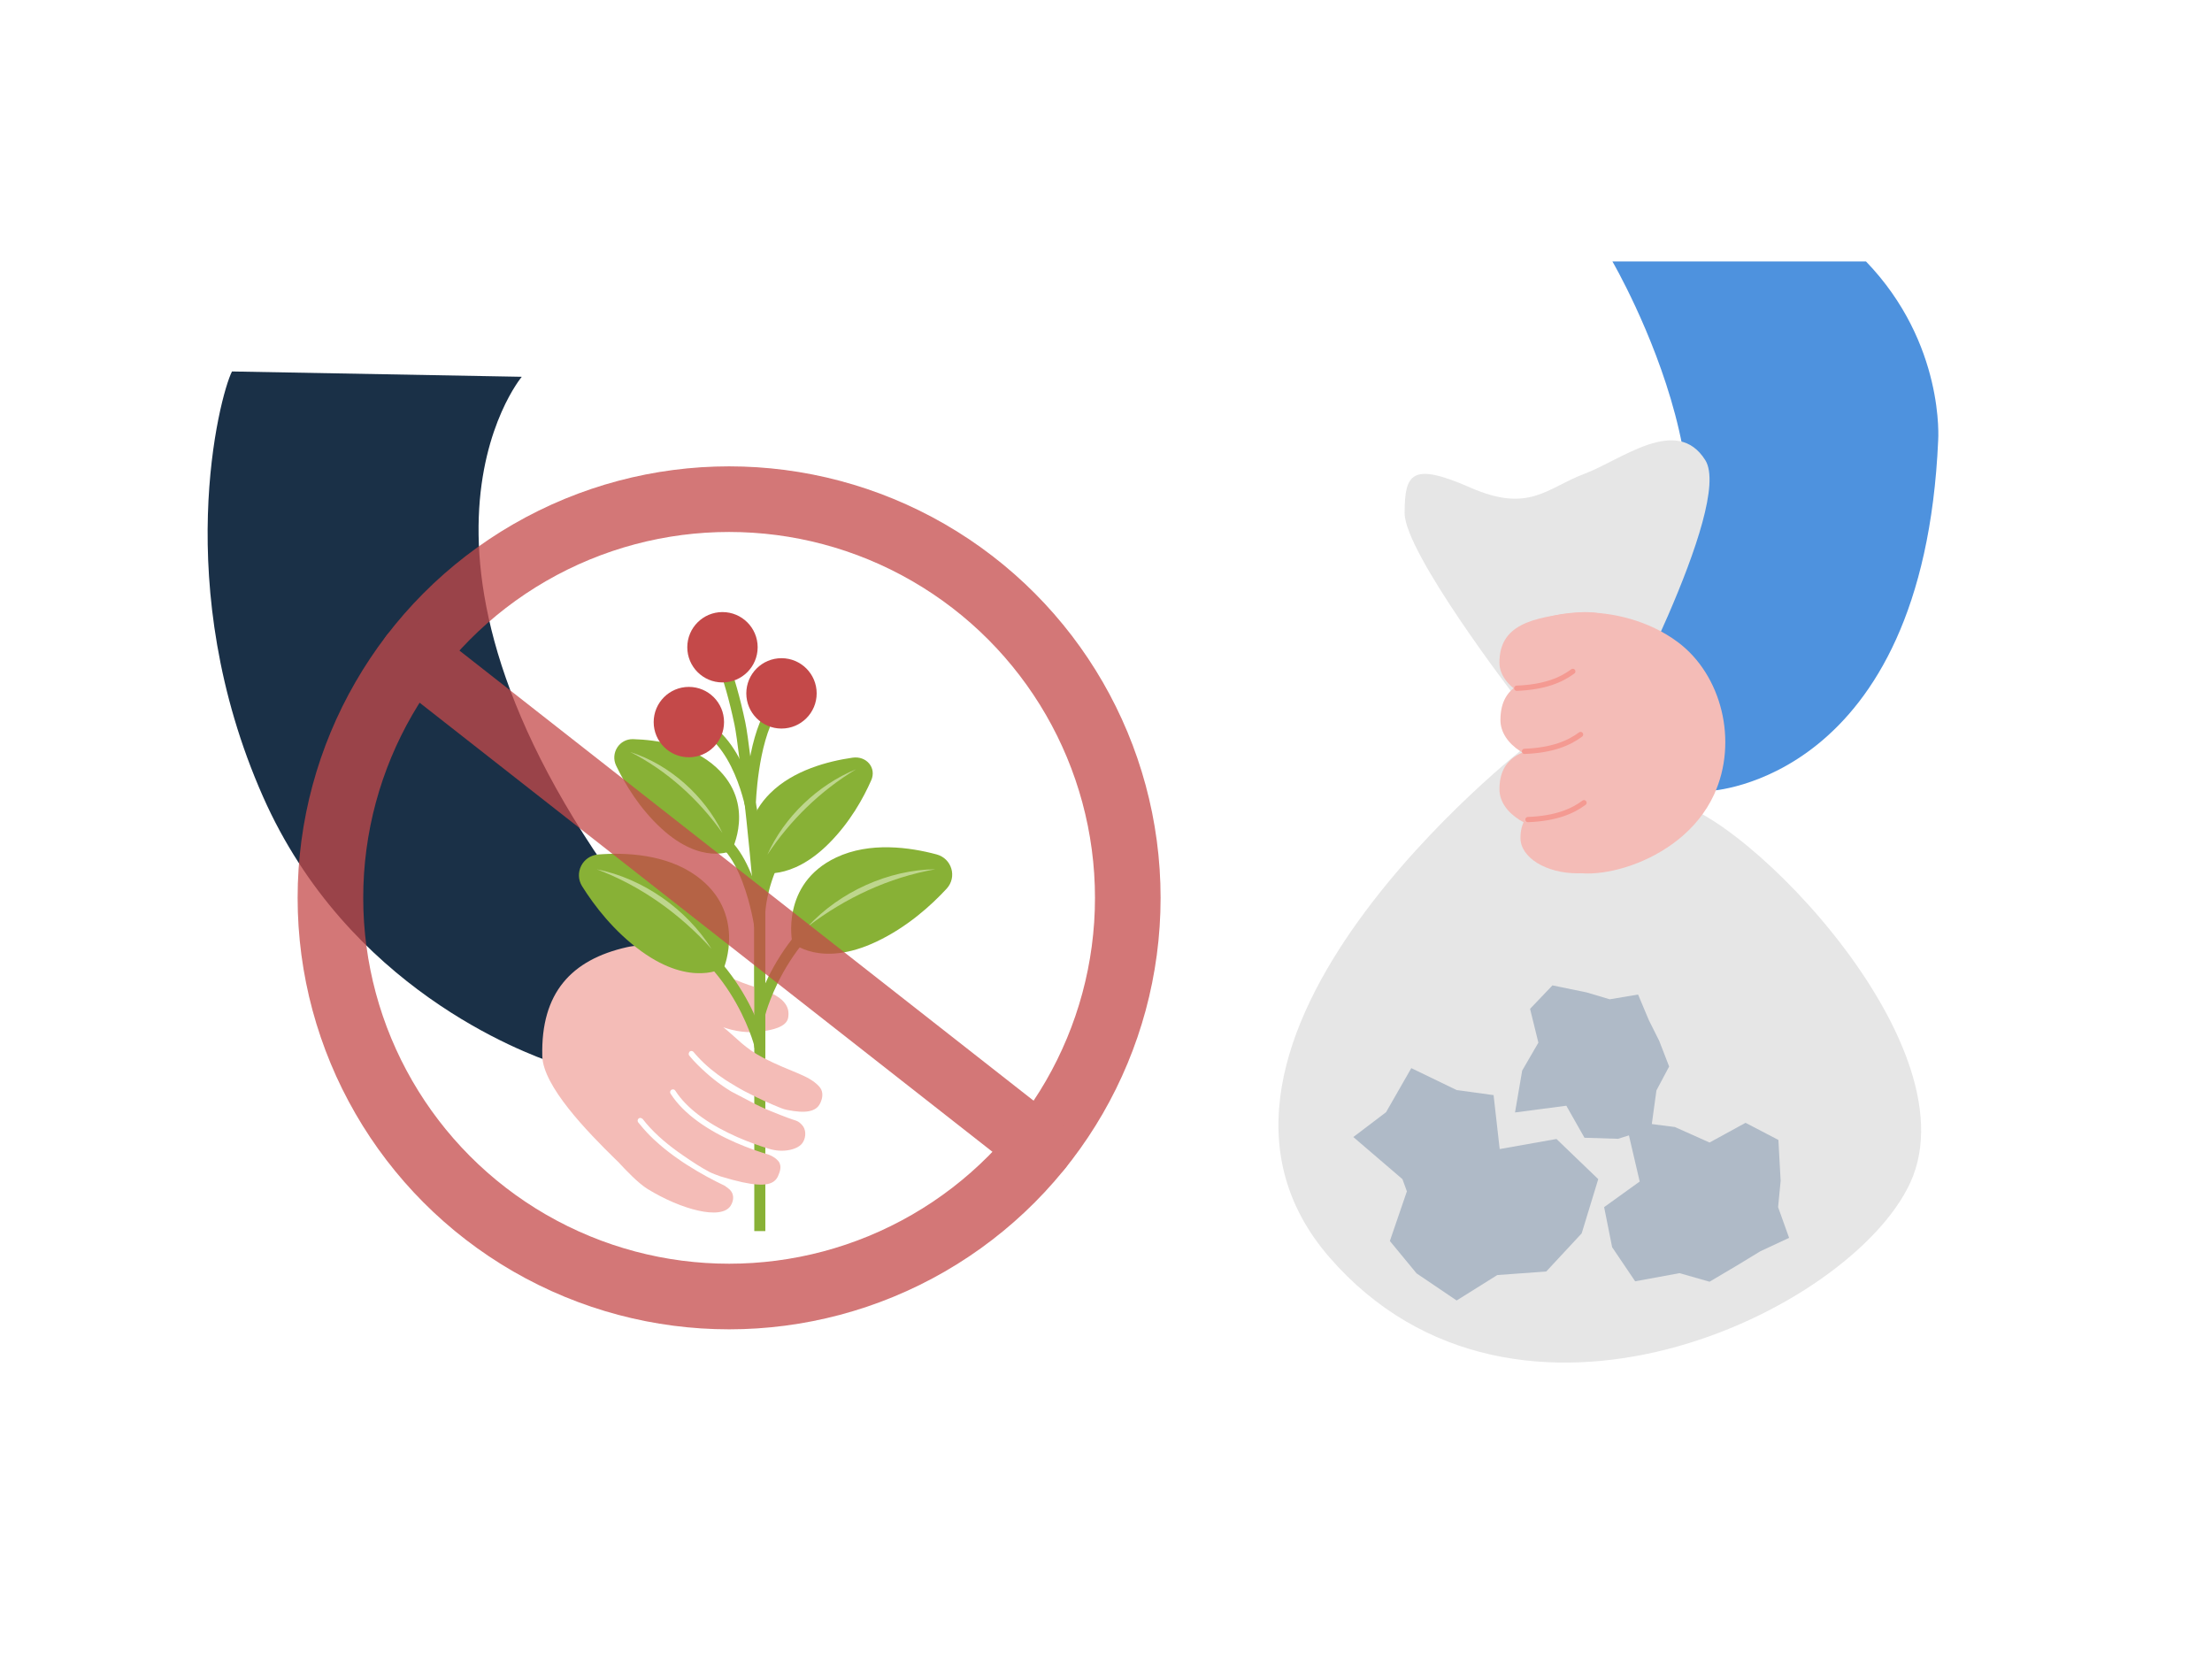 <?xml version="1.0" encoding="UTF-8"?>
<svg id="_レイヤー_1" data-name="レイヤー 1" xmlns="http://www.w3.org/2000/svg" viewBox="0 0 200 150">
  <defs>
    <style>
      .cls-1 {
        fill: #1a3047;
      }

      .cls-1, .cls-2, .cls-3, .cls-4, .cls-5, .cls-6, .cls-7, .cls-8 {
        stroke-width: 0px;
      }

      .cls-2 {
        fill: #f4bcb7;
      }

      .cls-3 {
        fill: #afbac7;
      }

      .cls-4 {
        fill: #e6e6e6;
      }

      .cls-9 {
        opacity: .75;
      }

      .cls-5 {
        fill: #c44949;
      }

      .cls-10 {
        stroke: #f49a92;
        stroke-width: .474px;
      }

      .cls-10, .cls-11 {
        stroke-linecap: round;
        stroke-linejoin: round;
      }

      .cls-10, .cls-11, .cls-12 {
        fill: none;
      }

      .cls-11 {
        stroke: #c44949;
        stroke-width: 5.932px;
      }

      .cls-12 {
        stroke: #88b136;
        stroke-miterlimit: 10;
      }

      .cls-6 {
        fill: #4e92de;
      }

      .cls-7 {
        fill: #bed68d;
      }

      .cls-8 {
        fill: #88b136;
      }
    </style>
  </defs>
  <rect class="cls-8" x="68.199" y="75.009" width="1" height="36.301"/>
  <path class="cls-1" d="M50.09,96.123c-2.689-.932-18.648-6.765-26.317-24.11-8.384-18.962-3.952-36.16-2.798-38.427l26.201.482s-14.339,17.09,11.926,50.222l-9.012,11.833Z"/>
  <path class="cls-6" d="M154.569,71.516s19.305-.788,20.673-31.702c0,0,.638-8.746-6.53-16.178h-22.927s14.729,25.239,1.21,35.079l7.575,12.801Z"/>
  <path class="cls-4" d="M138.109,67.371s-34.774,26.898-17.894,46.325,47.152,4.918,52.507-6.769c5.971-13.034-17.097-35.441-22.309-34.356s-12.303-5.199-12.303-5.199Z"/>
  <path class="cls-4" d="M136.95,62.932s-9.961-12.96-9.951-16.552.657-4.612,5.965-2.286,6.893.024,10.279-1.248,8.364-5.353,10.942-1.242c2.578,4.112-8.662,24.999-8.662,24.999l-8.573-3.672Z"/>
  <path class="cls-2" d="M70.115,90.816c-.158.867-1.601,1.095-2.147,1.186-1.528.256-2.772-.01-3.719-.344.027.021.055.041.081.062.938.321,2.154.568,3.642.319.546-.091,1.989-.32,2.147-1.186.049-.268.045-.509-.002-.728.04.209.043.437-.003.69Z"/>
  <path class="cls-8" d="M64.748,69.373c3.64,3.336,1.39,7.553,1.39,7.553,0,0-2.688,1.324-6.328-2.011-1.992-1.825-3.311-4.044-4.097-5.679-.548-1.14.284-2.443,1.53-2.406,2.172.064,5.323.543,7.506,2.543Z"/>
  <path class="cls-7" d="M56.997,67.999c3.559,1.134,6.712,3.961,8.327,7.32-2.161-3.038-4.983-5.617-8.327-7.32h0Z"/>
  <path class="cls-12" d="M68.702,82.41s.385-8.619,9.271-11.189"/>
  <path class="cls-12" d="M67.984,73.418s-1.158-6.978-5.381-8.13"/>
  <path class="cls-12" d="M68.699,83.762s-1.204-8.444-5.285-8.483"/>
  <path class="cls-12" d="M67.839,72.726s.144-5.557,1.945-8.47"/>
  <path class="cls-12" d="M64.333,58.262c.45.039,1.59,2.511,2.569,7.171.48,2.286,1.857,15.599,1.8,16.977"/>
  <circle class="cls-5" cx="65.323" cy="58.522" r="3.181"/>
  <circle class="cls-5" cx="62.284" cy="65.288" r="3.181"/>
  <g>
    <path class="cls-8" d="M69.622,71.737c-3.5,3.504-.976,7.125-.976,7.125,0,0,2.801.902,6.301-2.602,1.915-1.918,3.126-4.118,3.829-5.718.49-1.115-.428-2.217-1.689-2.037-2.199.316-5.366,1.13-7.464,3.232Z"/>
    <path class="cls-7" d="M77.403,69.553c-3.219,1.942-5.958,4.606-8.023,7.73,1.522-3.423,4.563-6.312,8.023-7.73h0Z"/>
  </g>
  <circle class="cls-5" cx="70.659" cy="62.692" r="3.181"/>
  <path class="cls-2" d="M74.033,98.199c-.985-1.036-2.512-1.255-5.036-2.563-1.677-.869-2.391-1.792-3.523-2.696-.026-.021-.055-.041-.081-.062.947.333,2.191.599,3.719.344.546-.091,1.989-.32,2.147-1.186.046-.253.043-.481.003-.69-.325-1.521-2.739-1.943-4.141-2.498-5.224-2.07-7.59-3.853-10.444-3.207-5.017,1.135-7.786,4.124-7.645,9.847.067,2.723,4.074,6.836,6.554,9.268.529.519.533.503.345.337.623.677,1.767,1.886,2.626,2.414,2.985,1.836,6.674,2.859,7.512,1.498.314-.51.299-1.069-.089-1.445-.107-.104-.279-.229-.481-.365-.912-.433-2.138-1.071-3.41-1.889-.11-.071-.219-.141-.329-.214-.09-.06-.179-.123-.269-.184-.195-.133-.388-.269-.582-.41-.57-.416-1.127-.867-1.652-1.349-.051-.047-.103-.092-.153-.14-.427-.403-.825-.827-1.186-1.272-.071-.087-.148-.171-.215-.259-.085-.11-.064-.27.048-.354.096-.075.222-.054.311.022.013.011.033.011.044.025.844,1.105,1.973,2.092,3.146,2.94.165.119.33.235.495.349.936.64,1.567,1.06,2.397,1.502.187.1.798.34,1.001.402.793.242,1.423.409,1.985.53,2.029.437,2.888.199,3.225-.573.207-.473.292-.842.103-1.22-.069-.138-.367-.474-.948-.7-1.633-.485-4.281-1.446-6.431-3.02-.003-.002-.006-.005-.01-.007-.96-.704-1.822-1.525-2.439-2.489-.076-.118-.041-.274.076-.35.119-.075.274-.042.35.076.521.813,1.238,1.524,2.046,2.148.002.001.004.003.005.004.067.052.137.101.206.152.043.031.085.063.128.094 0.0.001.001.001.001.002.003.002.005.003.008.005.006.005.013.009.019.014-.001-.001-.002-.002-.003-.003,1.991,1.426,4.428,2.339,6.008,2.827.64.198,1.32.255,1.973.108.537-.121.944-.346,1.148-.678.314-.51.285-1.203-.095-1.586-.133-.134-.258-.275-.527-.375-.356-.109-.93-.31-2.192-.822-.779-.316-1.271-.548-1.915-.897-.177-.096-1.2-.628-1.752-.915-1.12-.682-2.076-1.461-3.014-2.39-.002-.002-.003-.003-.004-.004-.28-.278-.547-.562-.782-.861-.059-.075-.053-.166-.019-.247.016-.039.025-.081.06-.108.11-.087.27-.067.355.041.118.149.254.291.384.435 0.0.001.001.001.001.001.002.002.003.004.005.005.692.761,1.544,1.454,2.471,2.068.289.192.59.366.888.542-.131-.067.857.514,1.133.631,1.068.558,2.126,1.031,3.031,1.39.177.07.36.125.546.163,1.642.331,2.62.18,2.99-.607.007-.015.014-.03.021-.045.394-.879.019-1.325-.148-1.5Z"/>
  <g>
    <path class="cls-8" d="M62.97,79.2c4.553,3.298,2.485,8.299,2.485,8.299,0,0-2.911,1.81-7.464-1.488-2.492-1.805-4.261-4.132-5.353-5.87-.761-1.212.034-2.773,1.46-2.883,2.488-.192,6.141-.035,8.872,1.942Z"/>
    <path class="cls-7" d="M53.956,78.597c4.174.83,8.117,3.596,10.377,7.197-2.843-3.152-6.378-5.696-10.377-7.197h0Z"/>
  </g>
  <g>
    <path class="cls-2" d="M154.988,71.823c-3.046,6.651-12.342,8.332-13.857,6.409-1.234-1.567,3.385-4.667,2.851-9.982-.611-6.079-7.289-8.35-6.38-10.772.915-2.439,8.799-3.378,14.105.583,3.954,2.952,5.475,8.97,3.28,13.762Z"/>
    <path class="cls-2" d="M149.263,59.908c0,2.201-3.064,3.985-6.845,3.985s-6.845-1.784-6.845-3.985c0-3.392,2.883-4.094,7.029-4.525,3.76-.391,6.66,2.324,6.66,4.525Z"/>
    <path class="cls-2" d="M147.887,65.102c0,2.201-2.736,3.985-6.112,3.985s-6.112-1.784-6.112-3.985c0-3.392,2.736-3.985,6.112-3.985s6.112,1.784,6.112,3.985Z"/>
    <path class="cls-2" d="M147.798,71.365c0,2.15-2.737,3.893-6.112,3.893s-6.112-1.743-6.112-3.893c0-3.314,2.737-3.893,6.112-3.893s6.112,1.743,6.112,3.893Z"/>
    <path class="cls-2" d="M147.798,75.77c0,1.762-2.311,3.191-5.162,3.191s-5.162-1.429-5.162-3.191c0-2.716,2.311-3.191,5.162-3.191s5.162,1.429,5.162,3.191Z"/>
    <path class="cls-10" d="M137.137,62.227c2.534-.093,4.049-.761,5.069-1.523"/>
    <path class="cls-10" d="M137.839,67.934c2.534-.093,4.049-.761,5.069-1.523"/>
    <path class="cls-10" d="M138.151,74.102c2.534-.093,4.049-.761,5.069-1.523"/>
  </g>
  <polygon class="cls-3" points="144.507 106.614 143.008 111.518 139.804 114.965 135.378 115.285 131.703 117.584 128.078 115.131 125.666 112.206 127.205 107.716 126.803 106.614 122.362 102.806 125.321 100.561 127.604 96.576 131.703 98.558 135.043 99.016 135.595 103.893 140.73 102.982 144.507 106.614"/>
  <polygon class="cls-3" points="160.768 109.144 161.763 111.921 159.153 113.141 157.054 114.417 154.569 115.888 151.855 115.113 147.844 115.849 145.764 112.77 145.038 109.144 148.254 106.829 146.972 101.332 151.438 101.901 154.569 103.302 157.826 101.52 160.795 103.069 160.998 106.77 160.768 109.144"/>
  <polygon class="cls-3" points="145.547 90.352 148.109 89.921 149.076 92.223 150.026 94.126 150.917 96.43 149.768 98.591 149.297 102.012 146.302 102.966 143.262 102.871 141.62 99.974 136.982 100.584 137.629 96.798 139.094 94.272 138.342 91.215 140.366 89.094 143.449 89.728 145.547 90.352"/>
  <rect class="cls-8" x="68.199" y="75.009" width="1" height="19.732"/>
  <path class="cls-12" d="M68.699,94.488s-2.326-9.324-11.212-11.893"/>
  <path class="cls-12" d="M68.702,91.664s2.326-9.324,11.212-11.893"/>
  <g>
    <path class="cls-8" d="M75.605,77.53c-5.082,2.405-3.968,7.701-3.968,7.701,0,0,2.529,2.314,7.611-.091,2.781-1.316,4.948-3.278,6.341-4.786.971-1.051.476-2.732-.906-3.102-2.41-.646-6.03-1.164-9.078.278Z"/>
    <path class="cls-7" d="M84.575,78.595c-4.207.74-8.15,2.591-11.524,5.166,2.884-3.124,7.268-5.119,11.524-5.166h0Z"/>
  </g>
  <g class="cls-9">
    <circle class="cls-11" cx="65.923" cy="81.179" r="36.047"/>
    <line class="cls-11" x1="37.306" y1="59.27" x2="94.028" y2="103.739"/>
  </g>
</svg>